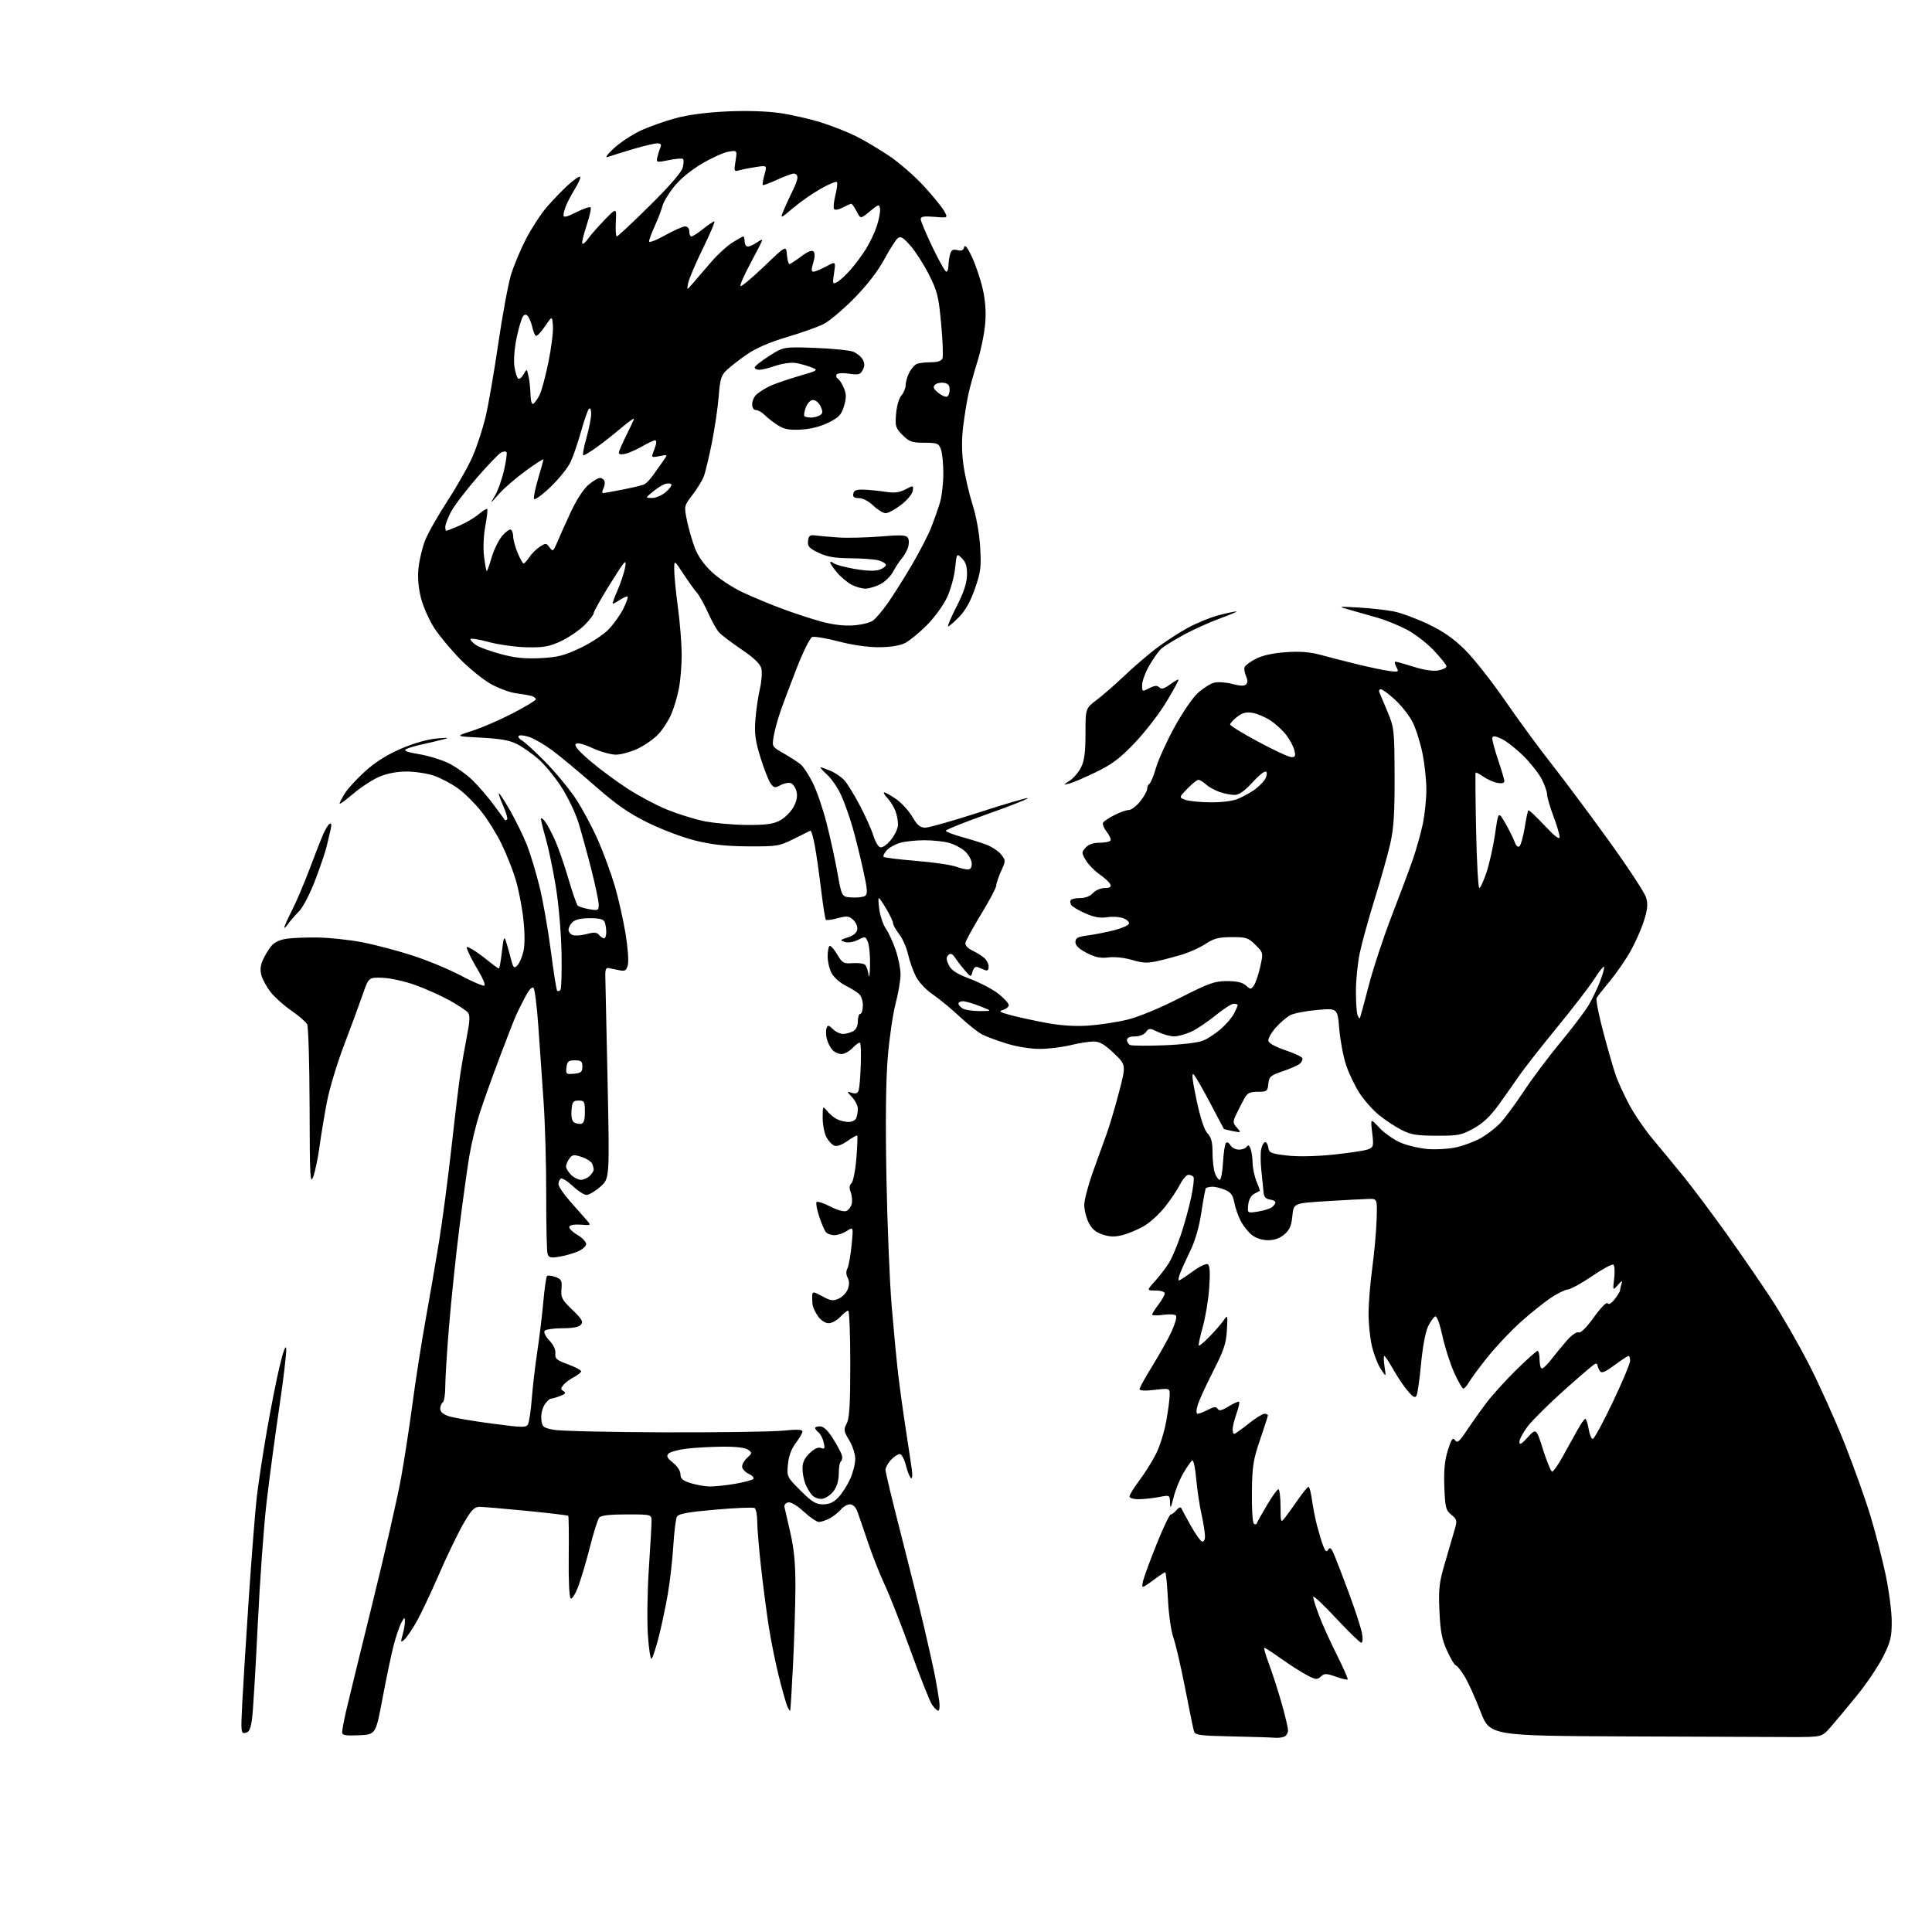 <?xml version="1.0" encoding="UTF-8" standalone="no"?>
<!-- Filename: 53065daef12ec9bad5bae7512d8df96b9df4aa00f1c10dfc4552137825039d8e.svg -->
<!-- Created with https://svgstud.io -->
<svg
  version="1.1"
  xmlns="http://www.w3.org/2000/svg"
  xmlns:xlink="http://www.w3.org/1999/xlink"
  xmlns:svg="http://www.w3.org/2000/svg"
  xmlns:rdf="http://www.w3.org/1999/02/22-rdf-syntax-ns#"
  xmlns:cc="http://creativecommons.org/ns#"
  xmlns:dc="http://purl.org/dc/elements/1.1/"
  viewBox="0 0 768 768"
  width="768"
  height="768"
  role="img"
  aria-labelledby="titleID descID"
>
  <title id="titleID">girl width a dog</title>
  <desc id="descID">AI-generated SVG illustration: girl width a dog, created on https://svgstud.io</desc>

  <rect width="100%" height="100%" fill="white" />


  <path stroke="none" fill="black" fill-rule="evenodd" d="M506.67,690.78C505.48,690.66 497.89,690.42 489.81,690.25C476.92,689.98 475.06,689.74 474.62,688.22C474.34,687.28 472.74,679.48 471.07,670.91C469.39,662.33 467.30,653.33 466.42,650.91C465.53,648.47 464.57,641.70 464.27,635.75C463.96,629.84 463.49,625.00 463.20,625.00C462.92,625.00 461.30,626.04 459.59,627.32C457.89,628.60 455.87,630.01 455.10,630.47C453.99,631.13 453.85,630.72 454.40,628.40C454.78,626.80 457.21,620.22 459.79,613.77C462.38,607.31 464.90,602.03 465.39,602.02C465.88,602.01 466.92,601.21 467.70,600.25C468.49,599.29 469.33,598.95 469.58,599.50C469.82,600.05 471.51,603.17 473.33,606.44C475.15,609.70 477.16,612.55 477.82,612.77C478.52,613.01 479.00,612.14 479.00,610.65C479.00,609.26 478.37,605.28 477.59,601.81C476.81,598.34 475.88,592.01 475.50,587.74C475.13,583.48 474.42,580.24 473.93,580.55C473.43,580.85 471.84,583.12 470.40,585.59C468.95,588.05 467.20,592.42 466.50,595.28C465.45,599.57 465.20,599.95 465.11,597.38C465.00,594.27 465.00,594.27 460.75,595.09C458.41,595.54 454.81,595.93 452.75,595.96C450.55,595.98 449.00,595.52 449.00,594.84C449.00,594.20 450.75,591.37 452.88,588.54C455.02,585.71 458.00,580.97 459.50,578.00C461.01,575.03 462.84,569.20 463.58,565.05C464.32,560.90 464.95,556.22 464.97,554.65C465.00,551.80 465.00,551.80 459.00,552.50C455.14,552.95 453.00,552.83 453.00,552.18C453.00,551.62 455.33,547.41 458.17,542.83C461.01,538.25 464.42,532.14 465.74,529.26C467.05,526.38 467.86,523.58 467.52,523.04C467.17,522.47 465.01,522.31 462.46,522.66C460.01,523.00 458.00,522.96 458.00,522.57C458.00,522.18 459.13,520.39 460.50,518.59C461.88,516.79 463.00,514.79 463.00,514.16C463.00,513.49 461.45,513.00 459.38,513.00C455.77,513.00 455.77,513.00 459.15,509.25C461.01,507.19 463.51,503.93 464.69,502.00C465.88,500.07 468.01,495.05 469.42,490.84C470.83,486.62 472.67,479.95 473.50,476.00C474.33,472.05 474.76,468.41 474.45,467.91C474.14,467.41 473.24,467.00 472.46,467.00C471.68,467.00 470.16,468.72 469.09,470.82C468.02,472.92 465.32,476.95 463.09,479.77C460.86,482.59 457.12,486.01 454.77,487.37C452.42,488.72 448.64,490.33 446.36,490.93C443.23,491.75 441.27,491.71 438.36,490.76C435.57,489.85 434.01,488.53 432.75,486.00C431.79,484.07 431.01,480.93 431.01,479.00C431.01,477.07 432.54,471.23 434.39,466.00C436.25,460.77 438.71,453.97 439.85,450.89C440.99,447.80 443.21,440.33 444.79,434.29C447.66,423.32 447.66,423.32 442.76,418.66C439.01,415.11 437.10,414.00 434.67,414.02C432.93,414.02 428.80,414.68 425.50,415.48C422.20,416.28 416.73,416.94 413.36,416.96C409.84,416.98 404.28,416.10 400.36,414.89C396.58,413.73 392.15,412.10 390.50,411.26C388.85,410.43 384.79,407.22 381.49,404.12C378.18,401.03 373.37,397.06 370.79,395.30C368.11,393.48 365.23,390.41 364.07,388.14C362.96,385.96 361.56,382.01 360.97,379.36C360.37,376.71 358.79,373.10 357.44,371.34C356.10,369.58 355.00,367.62 355.00,366.99C355.00,366.37 353.83,363.86 352.40,361.43C350.98,358.99 349.60,357.00 349.34,357.00C349.09,357.00 349.19,359.14 349.57,361.75C349.96,364.36 351.13,367.72 352.17,369.21C353.22,370.70 354.96,374.49 356.04,377.62C357.12,380.75 357.99,385.16 357.98,387.41C357.97,389.66 357.08,394.88 356.00,399.00C354.92,403.12 353.51,412.80 352.88,420.50C352.13,429.66 351.96,446.07 352.37,468.00C352.71,486.43 353.65,509.38 354.44,519.00C355.24,528.62 356.40,540.77 357.01,546.00C357.62,551.23 358.95,560.90 359.97,567.50C360.99,574.10 362.10,581.45 362.43,583.82C362.78,586.30 362.66,587.91 362.15,587.59C361.65,587.28 360.73,585.00 360.11,582.52C359.48,580.03 358.38,578.00 357.66,578.00C356.94,578.00 355.37,579.04 354.17,580.31C352.98,581.59 352.00,583.39 352.00,584.31C352.00,585.23 354.75,596.68 358.11,609.75C361.47,622.81 365.70,639.80 367.51,647.50C369.31,655.20 371.25,663.98 371.82,667.00C372.38,670.02 373.08,674.19 373.36,676.25C373.64,678.31 373.46,680.00 372.96,680.00C372.46,680.00 371.32,678.90 370.44,677.55C369.56,676.21 365.78,666.65 362.03,656.30C358.28,645.96 353.64,634.12 351.70,630.00C349.77,625.88 346.75,618.23 345.00,613.00C343.24,607.77 341.34,602.26 340.78,600.75C340.16,599.08 339.01,598.00 337.87,598.00C336.83,598.00 335.20,598.94 334.24,600.08C333.28,601.22 331.28,602.80 329.80,603.58C328.31,604.36 326.39,605.00 325.53,605.00C324.66,605.00 321.96,603.16 319.53,600.92C316.85,598.45 314.39,596.99 313.30,597.23C312.31,597.44 311.65,598.27 311.84,599.06C312.03,599.85 313.10,604.55 314.22,609.50C315.70,616.06 316.23,621.89 316.19,631.00C316.16,637.88 315.74,651.60 315.25,661.50C314.76,671.40 314.25,679.73 314.12,680.00C313.98,680.27 313.42,679.38 312.87,678.00C312.32,676.62 310.80,671.23 309.50,666.00C308.20,660.77 306.44,651.99 305.58,646.47C304.73,640.96 303.35,630.38 302.52,622.97C301.70,615.56 301.01,607.39 301.01,604.81C301.00,602.23 300.53,599.83 299.96,599.47C299.39,599.12 292.38,599.41 284.39,600.11C273.18,601.10 269.68,601.75 269.07,602.95C268.63,603.80 267.99,609.04 267.64,614.59C267.30,620.13 266.32,628.68 265.48,633.59C264.64,638.49 263.03,646.10 261.91,650.50C260.79,654.90 259.50,658.88 259.04,659.35C258.58,659.81 257.91,655.54 257.54,649.85C257.17,644.16 257.35,632.30 257.93,623.50C258.52,614.70 258.99,606.26 259.00,604.75C259.00,602.00 259.00,602.00 249.12,602.00C242.41,602.00 238.91,602.40 238.20,603.26C237.63,603.95 235.99,609.14 234.55,614.79C233.12,620.43 231.03,627.52 229.90,630.54C228.77,633.56 227.41,635.75 226.87,635.42C226.30,635.07 225.97,628.33 226.08,618.87C226.18,610.10 226.09,602.76 225.88,602.55C225.67,602.35 218.24,601.47 209.37,600.59C200.50,599.72 192.08,599.00 190.67,599.00C188.54,599.00 187.41,600.17 184.18,605.75C182.03,609.46 177.64,618.58 174.42,626.00C171.21,633.42 167.12,642.02 165.34,645.09C163.55,648.16 161.42,651.24 160.59,651.92C159.28,653.01 159.21,652.75 160.05,649.84C160.57,648.01 160.98,645.61 160.96,644.51C160.92,642.74 160.76,642.80 159.55,645.03C158.79,646.42 157.41,650.47 156.48,654.03C155.56,657.59 153.58,667.02 152.08,675.00C149.37,689.50 149.37,689.50 142.68,689.80C137.31,690.03 136.00,689.80 136.00,688.61C136.00,687.79 136.70,684.06 137.55,680.31C138.41,676.57 143.12,657.30 148.01,637.50C152.91,617.70 158.05,595.20 159.43,587.50C160.81,579.80 162.88,566.30 164.04,557.50C165.20,548.70 167.47,534.17 169.08,525.22C170.70,516.27 173.14,502.09 174.50,493.72C175.86,485.35 178.10,468.38 179.48,456.00C180.85,443.62 182.46,430.35 183.05,426.50C183.64,422.65 184.80,415.99 185.64,411.70C186.80,405.70 186.88,403.56 185.98,402.48C185.34,401.70 182.04,399.53 178.65,397.65C175.27,395.77 169.12,393.02 165.00,391.54C160.88,390.07 155.03,388.78 152.02,388.68C146.53,388.50 146.53,388.50 144.12,395.50C142.79,399.35 139.48,408.34 136.76,415.47C134.03,422.60 130.98,432.73 129.97,437.97C128.96,443.21 127.64,451.20 127.02,455.73C126.41,460.25 125.29,465.65 124.53,467.73C123.29,471.09 123.13,468.06 123.07,440.18C123.03,422.96 122.59,408.10 122.09,407.16C121.58,406.22 118.77,403.79 115.84,401.76C112.90,399.73 109.22,396.45 107.66,394.48C106.11,392.51 104.43,389.51 103.95,387.83C103.34,385.69 103.50,383.82 104.47,381.63C105.24,379.91 106.73,377.43 107.78,376.13C109.06,374.55 111.17,373.55 114.10,373.14C116.52,372.80 122.17,372.60 126.65,372.68C131.13,372.77 138.78,373.59 143.65,374.50C148.52,375.41 157.45,377.74 163.50,379.68C169.55,381.61 178.42,385.27 183.20,387.81C187.99,390.35 192.21,392.12 192.58,391.76C192.94,391.39 191.95,388.93 190.38,386.30C188.80,383.66 186.96,380.26 186.30,378.74C185.13,376.08 185.17,376.02 187.29,377.12C188.51,377.75 191.38,379.78 193.67,381.63C195.96,383.48 198.05,385.00 198.30,385.00C198.56,385.00 199.11,381.96 199.52,378.25C200.12,372.81 200.43,371.98 201.08,374.00C201.53,375.38 202.40,378.47 203.02,380.89C204.03,384.79 204.32,385.11 205.65,383.78C206.48,382.95 207.57,380.41 208.08,378.13C208.67,375.50 208.65,370.71 208.01,365.10C207.46,360.22 206.06,353.14 204.90,349.37C203.74,345.59 201.26,339.34 199.38,335.49C197.51,331.63 193.95,325.89 191.47,322.74C188.99,319.58 184.84,315.43 182.23,313.52C179.63,311.61 175.25,309.29 172.50,308.35C169.75,307.42 164.77,306.67 161.43,306.70C157.49,306.73 153.67,307.50 150.52,308.89C147.86,310.06 143.28,313.08 140.34,315.59C137.40,318.10 135.00,319.84 135.00,319.45C135.00,319.06 135.93,317.23 137.07,315.39C138.20,313.55 141.84,309.60 145.14,306.61C149.21,302.93 153.82,300.02 159.44,297.61C164.52,295.43 170.01,293.86 173.62,293.56C178.43,293.15 178.87,293.23 176.00,293.97C174.07,294.47 170.34,295.35 167.70,295.92C165.06,296.49 162.21,297.35 161.36,297.82C160.30,298.41 161.88,299.02 166.56,299.79C170.26,300.40 175.59,302.04 178.39,303.42C181.20,304.80 185.48,307.86 187.90,310.22C190.32,312.57 194.10,316.98 196.31,320.00C198.51,323.02 200.47,325.69 200.66,325.92C200.85,326.15 201.26,326.07 201.58,325.75C201.90,325.43 201.22,323.03 200.07,320.43C198.92,317.82 198.13,315.54 198.31,315.35C198.50,315.17 200.53,318.29 202.82,322.29C205.11,326.30 208.10,332.44 209.48,335.94C210.85,339.44 213.09,346.85 214.46,352.40C215.84,357.96 217.86,369.43 218.95,377.89C220.05,386.35 221.18,393.52 221.47,393.81C221.76,394.10 222.34,393.99 222.75,393.58C223.16,393.16 223.37,386.45 223.22,378.66C223.05,370.63 222.07,359.26 220.93,352.38C219.83,345.71 218.05,337.16 216.97,333.38C215.88,329.60 215.01,326.05 215.03,325.50C215.05,324.95 215.76,325.40 216.62,326.50C217.48,327.60 219.27,330.93 220.60,333.91C221.94,336.88 224.34,343.80 225.94,349.28C227.54,354.76 229.22,359.59 229.67,360.00C230.13,360.42 232.19,361.06 234.25,361.42C237.74,362.04 238.00,361.92 238.00,359.65C238.00,358.31 236.70,352.10 235.12,345.86C233.53,339.61 231.23,331.22 230.01,327.21C228.78,323.19 225.66,316.68 223.05,312.68C220.45,308.69 216.34,303.72 213.91,301.63C211.48,299.54 207.73,296.91 205.56,295.80C202.64,294.29 198.93,293.63 191.23,293.23C180.84,292.70 180.84,292.70 187.67,290.53C191.43,289.34 198.66,286.21 203.75,283.58C208.84,280.95 213.00,278.42 213.00,277.97C213.00,277.51 212.21,276.92 211.25,276.65C210.29,276.39 207.47,275.89 205.00,275.56C202.52,275.22 198.02,273.55 195.00,271.83C191.97,270.11 186.57,265.73 183.00,262.10C179.43,258.47 174.81,252.95 172.75,249.83C170.69,246.71 168.27,241.32 167.38,237.85C166.31,233.66 165.96,229.61 166.36,225.84C166.69,222.70 167.83,217.84 168.90,215.02C169.97,212.21 174.03,205.02 177.93,199.04C181.83,193.06 186.36,185.00 188.01,181.13C189.66,177.26 191.91,170.36 193.01,165.79C194.11,161.23 196.38,148.15 198.05,136.71C199.72,125.28 202.01,112.91 203.14,109.21C204.27,105.52 206.96,99.09 209.12,94.93C211.28,90.76 214.94,85.14 217.26,82.43C219.59,79.72 223.41,75.75 225.76,73.60C228.11,71.46 230.29,69.95 230.59,70.26C230.90,70.56 230.08,72.54 228.79,74.66C227.49,76.77 225.88,79.76 225.21,81.30C224.55,82.84 224.00,84.73 224.00,85.51C224.00,86.57 225.24,86.29 229.08,84.37C231.87,82.97 234.43,82.09 234.76,82.43C235.10,82.77 234.38,86.02 233.17,89.67C231.95,93.31 231.20,96.53 231.50,96.83C231.80,97.13 232.80,96.28 233.73,94.94C234.65,93.60 237.59,90.25 240.25,87.50C245.10,82.50 245.10,82.50 244.80,88.25C244.63,91.41 244.81,94.00 245.19,94.00C245.57,94.00 251.46,88.49 258.28,81.75C266.15,73.98 270.94,68.45 271.39,66.63C271.78,65.05 271.84,63.51 271.52,63.19C271.21,62.87 268.67,63.08 265.89,63.65C261.03,64.65 260.84,64.61 261.28,62.59C261.54,61.44 262.07,59.71 262.48,58.75C263.04,57.42 262.73,57.00 261.22,57.00C260.12,57.00 255.69,58.06 251.36,59.35C247.04,60.65 242.60,62.03 241.50,62.43C240.37,62.84 241.42,61.37 243.90,59.06C246.33,56.80 251.05,53.65 254.40,52.05C257.76,50.45 264.10,48.18 268.50,47.00C273.65,45.62 280.99,44.65 289.10,44.29C296.88,43.94 304.89,44.19 310.07,44.95C314.68,45.62 322.06,47.31 326.48,48.71C330.89,50.10 337.20,52.59 340.50,54.26C343.80,55.92 349.68,59.43 353.58,62.05C357.47,64.68 363.54,69.96 367.08,73.80C370.61,77.63 374.27,82.09 375.21,83.71C376.91,86.66 376.91,86.66 371.46,86.20C367.28,85.86 366.00,86.07 366.00,87.13C366.00,87.88 368.10,92.89 370.67,98.25C373.24,103.61 375.72,108.00 376.17,108.00C376.63,108.00 377.01,106.99 377.01,105.75C377.02,104.51 377.31,102.45 377.65,101.18C378.14,99.35 378.76,98.97 380.56,99.43C382.22,99.84 382.97,99.52 383.27,98.25C383.56,97.07 384.54,98.28 386.30,102.00C387.74,105.03 389.66,110.65 390.56,114.50C391.70,119.34 392.03,123.70 391.63,128.62C391.31,132.54 389.93,139.29 388.57,143.62C387.21,147.96 385.60,153.75 384.99,156.49C384.38,159.24 383.44,165.00 382.90,169.30C382.24,174.60 382.26,179.61 382.98,184.81C383.57,189.04 385.18,196.10 386.57,200.50C388.11,205.38 389.31,212.01 389.63,217.50C390.10,225.43 389.86,227.38 387.56,233.98C385.81,239.02 383.77,242.68 381.28,245.23C379.25,247.30 377.28,249.00 376.90,249.00C376.53,249.00 378.03,245.44 380.26,241.08C383.11,235.50 384.33,231.83 384.40,228.61C384.47,225.23 383.96,223.52 382.40,221.96C380.30,219.86 380.30,219.86 379.66,225.97C379.31,229.33 377.84,234.58 376.39,237.63C374.95,240.69 371.35,245.61 368.39,248.57C365.43,251.52 361.58,254.68 359.83,255.59C357.79,256.65 354.10,257.25 349.49,257.28C345.06,257.31 338.90,256.43 333.35,254.98C328.42,253.69 323.69,252.91 322.84,253.23C322.00,253.56 319.22,259.15 316.68,265.66C314.14,272.17 311.20,280.00 310.15,283.06C309.10,286.11 307.93,290.46 307.55,292.72C306.86,296.81 306.87,296.84 311.68,299.58C314.33,301.10 317.34,303.05 318.36,303.92C319.38,304.79 321.50,308.03 323.06,311.12C324.62,314.22 327.10,321.42 328.56,327.12C330.02,332.83 331.98,341.77 332.91,347.00C334.61,356.50 334.61,356.50 338.55,356.76C340.72,356.90 343.11,356.62 343.86,356.13C344.99,355.40 344.85,353.57 343.02,345.37C341.82,339.94 339.92,332.37 338.81,328.54C337.70,324.72 335.74,319.20 334.45,316.28C333.16,313.37 330.63,309.63 328.83,307.99C327.03,306.35 325.82,305.00 326.16,305.00C326.49,305.00 328.27,305.64 330.13,306.41C331.98,307.19 334.46,308.88 335.64,310.16C336.81,311.45 339.61,316.00 341.85,320.27C344.10,324.55 346.48,329.88 347.16,332.13C347.83,334.37 349.03,336.46 349.83,336.77C350.71,337.10 352.40,335.98 354.12,333.91C355.67,332.04 356.96,329.29 356.97,327.82C356.99,326.34 356.52,323.86 355.93,322.32C355.35,320.77 353.92,318.49 352.76,317.25C351.60,316.01 351.04,315.00 351.52,315.00C352.00,315.00 354.13,316.21 356.26,317.68C358.39,319.15 361.27,322.30 362.66,324.68C364.63,328.05 365.77,329.00 367.84,329.00C369.29,329.00 378.96,326.25 389.31,322.90C399.66,319.54 408.34,317.01 408.59,317.26C408.85,317.51 401.62,320.37 392.53,323.60C383.44,326.83 376.00,329.80 376.00,330.21C376.00,330.61 378.59,331.66 381.75,332.53C384.91,333.40 389.41,334.79 391.74,335.63C394.07,336.47 396.85,338.27 397.92,339.62C399.83,342.06 399.83,342.15 397.95,346.30C396.90,348.61 396.03,351.19 396.02,352.04C396.01,352.88 393.31,357.99 390.02,363.38C386.74,368.77 383.92,373.91 383.77,374.80C383.61,375.77 384.70,376.99 386.50,377.84C388.15,378.63 390.29,379.95 391.25,380.79C392.21,381.62 393.00,383.19 393.00,384.26C393.00,385.60 392.53,386.02 391.50,385.61C390.68,385.27 389.38,384.75 388.63,384.44C387.78,384.10 387.02,384.76 386.62,386.19C385.97,388.50 385.97,388.50 383.73,385.97C382.51,384.57 380.76,382.32 379.85,380.97C378.59,379.09 377.91,378.77 376.99,379.65C376.07,380.54 376.10,381.43 377.15,383.61C378.18,385.75 380.21,387.06 385.78,389.18C389.79,390.71 394.85,393.39 397.03,395.15C399.22,396.90 401.00,398.88 401.00,399.55C401.00,400.22 399.99,401.07 398.75,401.44C396.87,402.00 397.34,402.34 401.58,403.49C404.37,404.25 410.67,405.63 415.58,406.55C421.56,407.68 427.14,408.06 432.50,407.70C436.90,407.41 443.88,406.36 448.00,405.37C452.52,404.29 460.79,400.88 468.83,396.78C480.58,390.80 482.82,390.00 487.75,390.00C491.66,390.00 493.92,390.52 495.26,391.74C497.06,393.37 497.26,393.37 498.42,391.77C499.11,390.84 500.24,387.53 500.93,384.41C502.20,378.74 502.20,378.74 499.08,375.62C496.24,372.78 495.39,372.50 489.63,372.52C484.53,372.53 482.55,373.03 479.40,375.11C477.26,376.53 473.25,378.39 470.50,379.26C467.75,380.13 463.19,381.35 460.36,381.99C456.15,382.94 454.29,382.87 450.03,381.60C447.01,380.70 443.10,380.28 440.67,380.59C437.52,381.00 435.40,380.56 432.00,378.81C428.94,377.24 427.50,375.86 427.50,374.50C427.50,372.86 428.39,372.38 432.50,371.83C435.25,371.47 439.95,370.54 442.94,369.77C445.93,369.00 448.55,367.85 448.77,367.19C448.99,366.54 447.97,365.56 446.51,365.01C445.06,364.45 442.16,364.27 440.07,364.61C437.33,365.04 434.92,364.61 431.42,363.07C428.75,361.89 426.25,360.40 425.85,359.76C425.46,359.12 425.35,358.24 425.62,357.80C425.90,357.36 427.60,357.00 429.40,357.00C431.42,357.00 433.39,356.23 434.50,355.00C435.50,353.90 437.58,353.00 439.12,353.00C441.14,353.00 441.78,352.60 441.39,351.58C441.10,350.81 439.19,349.02 437.15,347.61C435.12,346.20 432.64,343.66 431.63,341.96C429.89,339.01 429.89,338.78 431.56,336.93C432.70,335.67 434.62,335.00 437.10,335.00C439.18,335.00 441.13,334.60 441.43,334.12C441.73,333.63 441.05,332.06 439.92,330.63C438.79,329.19 438.15,327.56 438.50,327.00C438.85,326.43 440.89,325.08 443.03,323.99C445.17,322.89 447.73,322.00 448.71,322.00C449.69,322.00 451.74,320.45 453.25,318.55C454.76,316.66 456.00,314.43 456.00,313.61C456.00,312.79 456.42,311.86 456.93,311.54C457.45,311.22 458.62,308.38 459.53,305.23C460.44,302.08 463.71,294.85 466.80,289.18C469.91,283.46 474.10,277.33 476.19,275.45C478.26,273.58 481.17,271.74 482.67,271.37C484.16,270.99 487.39,271.23 489.85,271.88C492.87,272.69 494.65,272.75 495.33,272.07C496.02,271.38 496.01,270.31 495.32,268.78C494.76,267.52 494.50,265.93 494.74,265.22C494.99,264.52 497.02,263.01 499.26,261.87C501.90,260.52 506.11,259.60 511.21,259.25C516.75,258.87 520.78,259.18 524.79,260.28C527.93,261.15 534.55,262.84 539.50,264.05C544.45,265.26 550.23,266.47 552.35,266.74C556.01,267.20 556.14,267.13 555.06,265.11C554.44,263.95 554.28,263.01 554.71,263.01C555.15,263.02 558.42,263.95 562.00,265.07C566.08,266.35 569.71,266.89 571.75,266.51C573.54,266.18 575.00,265.45 575.00,264.89C575.00,264.34 572.74,261.49 569.97,258.57C567.21,255.64 562.37,251.91 559.22,250.28C556.08,248.64 551.02,246.57 548.00,245.68C544.98,244.80 540.02,243.38 537.00,242.54C531.50,241.01 531.50,241.01 540.22,241.51C545.01,241.78 551.31,242.50 554.22,243.09C557.12,243.69 563.23,245.96 567.79,248.14C573.71,250.96 577.87,253.87 582.35,258.30C585.80,261.71 592.97,270.80 598.28,278.50C603.59,286.20 612.02,297.68 617.00,304.00C621.97,310.32 632.17,324.00 639.66,334.39C647.15,344.78 653.74,354.81 654.31,356.67C655.13,359.32 654.97,361.29 653.58,365.77C652.61,368.92 650.25,374.32 648.34,377.77C646.44,381.22 642.74,386.62 640.13,389.77C637.52,392.92 635.07,396.02 634.69,396.66C634.31,397.30 635.54,403.60 637.43,410.66C639.32,417.72 641.56,425.44 642.41,427.81C643.26,430.18 645.57,435.20 647.55,438.96C649.52,442.72 653.72,448.88 656.87,452.65C660.02,456.42 665.53,463.10 669.11,467.50C672.69,471.90 680.29,482.02 686.00,490.00C691.70,497.98 699.83,509.78 704.06,516.23C708.29,522.69 715.14,534.61 719.28,542.73C723.42,550.86 729.74,564.92 733.33,574.00C736.92,583.08 741.50,595.90 743.51,602.50C745.51,609.10 748.24,619.67 749.57,626.00C750.90,632.33 751.99,640.70 751.99,644.62C752.00,650.75 751.52,652.68 748.54,658.62C746.63,662.40 741.96,669.33 738.16,674.00C734.35,678.67 729.67,684.30 727.74,686.50C724.23,690.50 724.23,690.50 712.37,690.50C705.84,690.50 676.13,690.39 646.35,690.25C592.21,690.00 592.21,690.00 588.48,680.25C586.43,674.89 583.57,668.59 582.12,666.25C580.68,663.92 579.14,662.00 578.69,662.00C578.25,662.00 576.71,659.43 575.27,656.28C573.16,651.66 572.57,648.60 572.20,640.39C571.80,631.42 572.07,629.12 574.51,620.86C576.02,615.71 577.74,609.84 578.32,607.81C579.28,604.46 579.16,603.95 576.94,602.15C574.74,600.37 574.47,599.30 574.15,591.11C573.90,584.48 574.27,580.55 575.54,576.52C576.95,572.04 577.49,571.28 578.39,572.50C579.31,573.76 580.08,573.13 582.98,568.76C584.90,565.87 588.38,560.96 590.71,557.86C593.04,554.75 598.43,548.79 602.68,544.61C606.94,540.42 610.77,537.00 611.21,537.00C611.64,537.00 612.00,538.58 612.00,540.50C612.00,542.42 612.43,544.00 612.96,544.00C613.48,544.00 615.17,542.36 616.71,540.35C618.24,538.35 620.99,535.00 622.82,532.91C624.72,530.73 626.72,529.34 627.51,529.64C628.38,529.98 630.63,527.75 633.63,523.58C636.37,519.77 638.66,517.45 639.05,518.08C639.47,518.76 640.53,518.14 641.86,516.45C643.04,514.95 644.00,513.38 644.00,512.95C644.00,512.52 644.26,511.34 644.58,510.33C645.05,508.88 644.74,508.98 643.12,510.81C641.08,513.12 641.08,513.12 641.66,508.20C641.98,505.49 641.84,503.02 641.33,502.71C640.83,502.39 637.06,504.43 632.96,507.23C628.86,510.03 624.50,512.44 623.28,512.57C622.06,512.71 618.93,514.25 616.33,516.01C613.74,517.76 608.49,521.96 604.69,525.35C600.88,528.73 595.04,534.88 591.71,539.00C588.38,543.12 584.94,547.73 584.08,549.24C583.21,550.75 582.14,551.99 581.71,551.99C581.27,552.00 579.61,549.09 578.01,545.53C576.42,541.97 574.33,535.44 573.38,531.01C572.39,526.40 571.19,523.09 570.57,523.28C569.98,523.46 568.70,525.21 567.73,527.17C566.66,529.33 565.55,535.19 564.90,542.09C564.32,548.34 563.50,554.07 563.08,554.82C562.51,555.84 561.64,555.36 559.56,552.88C558.03,551.08 555.44,547.21 553.80,544.30C552.15,541.38 550.57,539.00 550.28,539.00C549.98,539.00 550.03,540.91 550.38,543.25C551.03,547.50 551.03,547.50 548.86,544.17C547.67,542.33 546.10,538.28 545.37,535.17C544.63,532.05 544.02,526.25 544.02,522.28C544.01,518.32 544.66,510.22 545.47,504.28C546.27,498.35 547.06,489.68 547.22,485.00C547.50,476.50 547.50,476.50 544.00,476.59C542.08,476.64 534.59,477.04 527.36,477.48C514.23,478.29 514.23,478.29 513.74,483.33C513.37,487.22 512.64,488.92 510.57,490.69C508.78,492.23 506.62,493.00 504.08,493.00C501.73,493.00 499.25,492.20 497.61,490.91C496.14,489.75 494.12,487.17 493.11,485.16C492.10,483.14 490.97,479.86 490.61,477.86C490.09,475.01 489.27,473.94 486.79,472.91C485.05,472.19 482.76,471.67 481.70,471.75C480.64,471.83 479.59,472.08 479.36,472.31C479.13,472.54 478.33,476.81 477.58,481.80C476.71,487.66 475.14,493.11 473.17,497.19C471.49,500.66 469.65,504.74 469.08,506.25C468.51,507.76 468.32,509.00 468.64,509.00C468.97,509.00 471.42,507.39 474.10,505.43C476.80,503.44 479.48,502.18 480.12,502.57C480.93,503.07 481.10,505.88 480.68,511.89C480.36,516.63 479.20,523.64 478.11,527.49C477.03,531.33 476.32,534.65 476.54,534.88C476.77,535.10 478.66,533.53 480.75,531.39C482.84,529.25 485.34,526.38 486.31,525.00C488.04,522.52 488.05,522.55 487.71,528.80C487.42,534.04 486.49,536.81 482.15,545.30C479.28,550.91 476.53,556.96 476.03,558.75C475.47,560.81 475.50,562.00 476.12,562.00C476.66,562.00 478.49,561.28 480.18,560.41C482.58,559.17 483.44,559.09 484.03,560.05C484.61,560.98 485.70,560.73 488.45,559.03C490.46,557.79 492.31,556.98 492.56,557.23C492.82,557.48 492.34,559.61 491.51,561.97C490.68,564.32 490.00,567.09 490.00,568.13C490.00,569.16 490.27,570.00 490.61,570.00C490.94,570.00 493.47,568.20 496.24,566.00C499.00,563.80 501.88,562.00 502.63,562.00C503.38,562.00 504.00,562.28 504.00,562.63C504.00,562.98 502.60,567.33 500.90,572.30C498.18,580.22 497.78,582.78 497.65,593.07C497.57,599.53 497.90,605.19 498.39,605.65C498.87,606.12 499.45,606.03 499.65,605.45C499.86,604.87 501.68,601.61 503.70,598.20C505.72,594.79 507.74,592.00 508.18,592.00C508.63,592.00 509.01,595.04 509.03,598.75C509.07,605.31 509.11,605.44 510.78,603.32C511.73,602.11 514.08,598.86 516.00,596.09C517.92,593.31 519.80,591.03 520.16,591.02C520.52,591.01 521.14,593.36 521.53,596.25C521.93,599.14 522.83,603.75 523.55,606.50C524.27,609.25 525.36,612.83 525.98,614.47C526.87,616.79 527.31,617.12 528.01,615.98C528.70,614.87 529.28,615.42 530.50,618.36C531.38,620.46 534.04,627.43 536.42,633.84C538.79,640.25 541.04,647.19 541.41,649.25C541.81,651.46 541.69,653.00 541.13,653.00C540.60,653.00 536.08,648.62 531.08,643.26C526.09,637.90 522.00,634.07 522.00,634.74C522.00,635.41 523.06,638.78 524.36,642.23C525.66,645.68 528.84,652.71 531.43,657.85C534.01,663.00 535.94,667.39 535.72,667.61C535.49,667.84 533.37,667.34 531.00,666.50C527.17,665.15 526.50,665.15 525.04,666.47C523.57,667.79 522.96,667.73 519.45,665.86C517.28,664.71 512.72,661.80 509.32,659.38C505.92,656.97 502.89,655.00 502.58,655.00C502.27,655.00 503.07,657.81 504.37,661.25C505.66,664.69 507.91,671.63 509.36,676.69C510.81,681.74 512.00,686.76 512.00,687.83C512.00,688.91 511.29,690.06 510.42,690.39C509.55,690.73 507.86,690.90 506.67,690.78zM97.59,688.84C95.77,689.19 95.71,688.64 96.31,676.85C96.65,670.06 97.84,651.00 98.95,634.50C100.07,618.00 101.48,600.23 102.08,595.00C102.69,589.77 104.47,578.08 106.04,569.00C107.61,559.92 109.92,548.23 111.18,543.00C112.59,537.09 113.57,534.47 113.78,536.07C113.95,537.49 112.71,548.06 111.00,559.57C109.30,571.08 107.02,588.15 105.93,597.50C104.85,606.85 103.28,628.67 102.45,646.00C101.61,663.33 100.61,679.97 100.22,682.99C99.66,687.26 99.08,688.55 97.59,688.84zM327.16,598.00C329.64,598.00 331.38,597.22 333.25,595.25C334.70,593.74 336.80,590.48 337.92,588.00C339.04,585.52 339.96,581.92 339.97,580.00C339.98,578.05 338.93,574.75 337.58,572.53C335.39,568.90 335.30,568.31 336.59,565.83C337.67,563.73 338.00,558.21 338.00,542.05C338.00,530.47 337.63,521.00 337.17,521.00C336.72,521.00 335.29,522.12 334.00,523.50C332.71,524.88 330.64,526.00 329.39,526.00C328.07,526.00 326.32,524.86 325.17,523.24C324.09,521.72 323.11,519.59 322.99,518.49C322.87,517.40 322.82,515.75 322.88,514.83C322.99,513.35 323.42,513.40 326.89,515.30C330.19,517.10 331.17,517.24 333.41,516.22C334.86,515.56 336.48,513.86 337.02,512.45C337.67,510.73 337.65,509.22 336.96,507.93C336.31,506.72 336.27,505.35 336.85,504.25C337.36,503.29 338.10,499.15 338.51,495.06C339.24,487.61 339.24,487.61 336.66,489.31C335.23,490.24 332.98,491.00 331.66,491.00C330.33,491.00 328.80,490.44 328.26,489.75C327.72,489.06 326.55,486.31 325.66,483.63C324.77,480.94 324.28,478.36 324.57,477.89C324.86,477.42 327.26,478.16 329.90,479.54C332.61,480.96 335.42,481.77 336.36,481.42C337.27,481.07 338.26,479.80 338.56,478.60C338.86,477.40 338.69,475.31 338.18,473.96C337.52,472.24 337.61,471.15 338.47,470.35C339.15,469.71 340.03,465.28 340.42,460.49C340.80,455.70 340.96,451.62 340.76,451.42C340.56,451.22 338.81,452.19 336.87,453.57C334.69,455.11 332.70,455.82 331.64,455.41C330.70,455.05 329.27,453.48 328.46,451.93C327.66,450.37 327.01,446.94 327.02,444.30C327.04,439.59 327.08,439.54 328.77,441.63C329.72,442.81 331.48,444.27 332.68,444.88C333.89,445.50 335.97,446.00 337.33,446.00C338.68,446.00 340.06,445.29 340.39,444.42C340.73,443.55 341.00,441.89 341.00,440.73C341.00,439.58 339.99,437.53 338.75,436.19C336.50,433.75 336.50,433.75 338.67,434.42C340.26,434.91 340.98,434.60 341.37,433.29C341.66,432.31 342.02,427.81 342.17,423.31C342.32,418.80 342.20,414.86 341.89,414.56C341.59,414.26 340.29,415.13 339.00,416.50C337.71,417.88 335.67,419.00 334.48,419.00C333.29,419.00 331.63,418.21 330.79,417.25C329.95,416.29 328.98,414.30 328.64,412.83C328.29,411.36 328.26,409.48 328.58,408.66C329.07,407.39 329.45,407.45 331.08,409.08C332.13,410.13 333.93,411.00 335.07,411.00C336.20,411.00 338.00,410.53 339.07,409.96C340.31,409.30 341.00,407.87 341.00,405.96C341.00,404.33 341.45,403.00 342.00,403.00C342.55,403.00 343.00,401.49 343.00,399.65C343.00,397.67 342.29,395.73 341.25,394.90C340.29,394.12 337.89,392.67 335.93,391.68C333.97,390.69 331.60,388.60 330.68,387.04C329.76,385.47 329.00,382.35 329.00,380.10C329.00,377.84 329.41,376.00 329.90,376.00C330.40,376.00 331.75,377.61 332.91,379.58C334.84,382.84 335.37,383.13 339.00,382.86C341.19,382.71 343.40,383.01 343.91,383.54C344.43,384.07 345.04,385.85 345.27,387.50C345.51,389.15 345.77,387.49 345.85,383.82C345.93,380.14 345.57,376.00 345.05,374.62C344.12,372.19 343.99,372.16 341.05,373.62C339.24,374.53 337.12,374.86 335.80,374.44C333.77,373.79 333.88,373.64 337.04,372.62C339.30,371.89 340.60,370.79 340.79,369.44C340.96,368.31 340.21,366.60 339.14,365.63C337.47,364.11 336.62,364.02 333.00,365.00C330.69,365.62 328.57,365.90 328.29,365.62C328.01,365.34 327.17,360.03 326.42,353.81C325.68,347.59 324.55,339.67 323.91,336.21C323.28,332.75 322.47,330.05 322.12,330.21C321.76,330.37 318.78,331.85 315.49,333.50C309.80,336.35 308.90,336.50 297.50,336.44C288.68,336.39 283.11,335.79 276.50,334.17C271.46,332.93 263.10,329.78 257.50,327.01C249.81,323.20 244.96,319.82 236.50,312.39C230.45,307.08 222.91,300.80 219.74,298.44C216.57,296.08 212.38,293.62 210.42,292.98C208.47,292.33 206.56,292.12 206.18,292.52C205.81,292.91 206.40,293.74 207.50,294.36C208.60,294.97 212.76,298.79 216.74,302.83C220.72,306.88 226.14,313.42 228.78,317.37C231.42,321.31 235.45,328.81 237.73,334.02C240.01,339.23 243.04,347.53 244.47,352.45C245.89,357.37 247.78,365.76 248.66,371.09C249.55,376.42 249.96,382.01 249.59,383.51C249.00,385.85 248.52,386.15 246.14,385.68C244.62,385.37 242.73,384.98 241.94,384.81C240.86,384.58 240.53,385.50 240.63,388.50C240.70,390.70 241.11,409.60 241.54,430.51C242.32,468.51 242.32,468.51 238.62,471.76C236.59,473.54 234.14,475.00 233.17,475.00C232.21,475.00 229.73,473.41 227.67,471.47C225.61,469.52 223.49,468.20 222.96,468.52C222.43,468.85 222.00,469.83 222.00,470.71C222.00,471.58 224.02,474.59 226.49,477.40C228.96,480.20 231.90,483.54 233.03,484.82C235.07,487.14 235.07,487.14 230.89,486.82C228.41,486.63 226.54,486.96 226.31,487.63C226.09,488.25 227.51,489.69 229.46,490.84C231.41,491.99 233.00,493.65 233.00,494.52C233.00,495.39 231.47,496.74 229.60,497.52C227.73,498.31 224.40,499.23 222.20,499.58C218.85,500.12 218.12,499.92 217.65,498.36C217.34,497.34 217.11,486.82 217.13,475.00C217.15,463.18 216.68,446.52 216.09,438.00C215.49,429.48 214.56,416.00 214.00,408.05C213.45,400.10 212.58,393.18 212.08,392.68C211.52,392.12 210.26,393.48 208.86,396.13C207.59,398.53 205.93,401.85 205.18,403.50C204.43,405.15 201.44,412.80 198.55,420.50C195.65,428.20 192.11,438.10 190.68,442.50C189.25,446.90 187.40,454.55 186.57,459.50C185.74,464.45 183.94,477.50 182.55,488.50C181.17,499.50 179.36,516.82 178.52,526.98C177.68,537.15 177.00,548.03 177.00,551.17C177.00,554.31 176.55,557.16 176.00,557.50C175.45,557.84 175.00,558.96 175.00,559.98C175.00,561.21 176.15,562.22 178.38,562.96C180.24,563.57 187.91,564.89 195.43,565.88C207.90,567.53 209.17,567.55 209.92,566.10C210.37,565.22 211.05,560.54 211.42,555.71C211.80,550.88 212.78,542.55 213.59,537.21C214.41,531.87 215.47,523.07 215.96,517.67C216.44,512.26 217.11,507.56 217.44,507.23C217.77,506.90 219.27,507.07 220.77,507.61C223.18,508.48 223.46,509.04 223.19,512.41C222.92,515.82 223.38,516.71 227.52,520.67C231.30,524.30 231.93,525.38 230.95,526.56C230.14,527.54 227.72,528.00 223.44,528.00C219.96,528.00 216.82,528.49 216.45,529.08C216.08,529.68 216.96,531.40 218.41,532.91C220.04,534.61 220.94,536.55 220.77,538.03C220.54,540.08 221.24,540.69 225.75,542.33C228.64,543.39 231.00,544.63 231.00,545.10C231.00,545.57 229.73,546.61 228.18,547.41C226.62,548.21 224.74,549.61 223.99,550.51C222.84,551.90 222.84,552.29 224.03,553.02C225.11,553.68 224.79,554.13 222.65,554.94C221.12,555.52 219.46,556.00 218.96,556.00C218.46,556.00 217.33,557.09 216.45,558.43C215.57,559.79 215.00,562.31 215.18,564.16C215.47,567.19 215.86,567.53 220.00,568.35C222.47,568.85 242.28,569.31 264.00,569.38C285.73,569.44 306.99,569.14 311.25,568.71C316.73,568.15 319.00,568.24 319.00,569.03C319.00,569.63 317.81,571.70 316.35,573.61C314.59,575.92 313.54,578.76 313.22,582.06C312.75,586.99 312.80,587.11 318.22,592.52C322.75,597.05 324.30,598.00 327.16,598.00zM326.85,595.80C325.44,595.97 323.70,595.33 322.77,594.30C321.87,593.31 320.66,591.23 320.07,589.68C319.48,588.14 319.00,585.41 319.00,583.62C319.00,581.36 319.86,579.55 321.84,577.66C323.70,575.87 325.26,575.16 326.39,575.60C327.84,576.15 328.00,575.82 327.43,573.38C327.06,571.79 326.14,570.00 325.38,569.39C324.62,568.78 324.00,567.99 324.00,567.64C324.00,567.29 324.91,567.00 326.02,567.00C327.34,567.00 329.08,568.63 331.01,571.68C332.64,574.25 334.26,577.23 334.60,578.30C334.94,579.37 334.81,580.53 334.31,580.87C333.81,581.22 333.41,583.39 333.43,585.71C333.44,588.44 332.73,590.89 331.38,592.71C330.24,594.24 328.20,595.63 326.85,595.80zM281.92,590.90C283.80,590.95 288.30,590.50 291.92,589.89C295.54,589.27 298.91,588.40 299.40,587.93C299.92,587.46 299.16,586.58 297.65,585.89C296.19,585.22 295.00,583.92 295.00,582.99C295.00,582.07 295.93,580.47 297.07,579.44C299.02,577.67 299.04,577.50 297.38,576.29C296.24,575.46 292.58,575.03 287.06,575.08C282.35,575.13 275.91,575.49 272.75,575.89C269.58,576.28 266.44,577.16 265.77,577.83C264.80,578.80 265.17,579.56 267.52,581.44C269.23,582.81 270.50,584.78 270.50,586.07C270.50,587.81 271.39,588.59 274.50,589.55C276.70,590.23 280.04,590.84 281.92,590.90zM617.01,585.00C617.47,585.00 619.30,582.41 621.07,579.25C622.83,576.09 625.46,571.37 626.89,568.76C628.33,566.15 629.80,564.01 630.16,564.01C630.53,564.00 631.13,565.80 631.50,568.00C631.87,570.20 632.62,572.00 633.15,572.00C633.69,572.00 637.25,565.44 641.07,557.43C644.88,549.42 648.00,542.00 648.00,540.93C648.00,539.87 647.72,539.00 647.38,539.00C647.05,539.00 644.53,540.64 641.79,542.66C637.78,545.60 636.64,546.04 635.92,544.91C635.43,544.13 635.02,543.12 635.02,542.67C635.01,542.21 634.57,541.98 634.05,542.17C633.53,542.35 628.07,547.00 621.92,552.50C615.77,558.00 609.22,564.48 607.37,566.89C605.52,569.31 604.00,572.12 604.00,573.13C604.00,574.56 604.75,574.16 607.33,571.33C610.67,567.69 610.67,567.69 613.42,576.35C614.94,581.11 616.55,585.00 617.01,585.00zM500.13,481.60C502.48,481.22 504.99,480.43 505.70,479.83C506.42,479.24 507.00,478.39 507.00,477.95C507.00,477.50 505.99,477.00 504.75,476.82C503.17,476.60 502.44,475.75 502.29,474.00C502.18,472.62 501.78,468.73 501.41,465.34C501.04,461.95 501.03,458.01 501.39,456.59C501.75,455.17 502.45,454.00 502.95,454.00C503.45,454.00 504.00,455.01 504.18,456.25C504.46,458.24 505.30,458.59 511.50,459.33C515.86,459.84 522.81,459.71 529.92,458.99C536.20,458.34 542.42,457.41 543.74,456.91C546.01,456.04 546.11,455.68 545.46,450.25C544.78,444.50 544.78,444.50 548.28,448.26C550.21,450.33 553.94,452.97 556.58,454.14C559.22,455.31 564.17,456.48 567.57,456.76C570.98,457.03 576.18,456.70 579.13,456.02C582.09,455.33 586.37,453.70 588.67,452.40C590.96,451.09 594.27,448.58 596.03,446.82C597.79,445.06 602.07,439.32 605.55,434.06C609.03,428.80 615.73,419.87 620.43,414.20C625.13,408.54 630.15,401.90 631.58,399.45C633.02,396.99 635.07,392.69 636.14,389.87C637.21,387.06 637.88,384.55 637.63,384.29C637.37,384.04 635.63,386.24 633.75,389.18C631.87,392.12 625.18,400.81 618.87,408.51C612.57,416.20 605.87,424.75 603.98,427.50C602.10,430.25 598.42,435.46 595.82,439.07C592.46,443.73 589.54,446.49 585.79,448.57C580.96,451.24 579.67,451.50 571.00,451.47C563.04,451.44 560.77,451.05 557.00,449.09C554.52,447.81 550.55,445.18 548.17,443.25C545.80,441.32 542.34,437.44 540.49,434.62C538.64,431.80 536.21,426.75 535.10,423.38C533.98,420.02 532.76,413.56 532.38,409.02C531.69,400.77 531.69,400.77 523.63,401.47C519.19,401.86 514.38,402.79 512.93,403.54C511.48,404.29 508.86,406.54 507.09,408.55C505.33,410.55 504.03,412.90 504.20,413.76C504.38,414.70 507.11,416.20 510.94,417.48C514.48,418.66 517.53,420.09 517.72,420.66C517.91,421.23 517.43,422.23 516.66,422.87C515.88,423.51 512.83,424.86 509.88,425.86C505.04,427.50 504.47,427.99 504.19,430.84C503.89,433.79 503.62,434.00 499.99,434.00C496.79,434.00 495.84,434.48 494.59,436.75C493.76,438.26 492.35,441.01 491.48,442.86C489.99,445.99 490.01,446.35 491.69,448.26C493.48,450.28 493.46,450.30 490.07,449.64C488.19,449.28 486.58,448.87 486.49,448.74C486.41,448.61 483.97,444.00 481.08,438.50C478.19,433.00 475.24,427.89 474.52,427.14C473.62,426.20 473.95,429.24 475.60,437.07C477.17,444.48 478.68,449.09 479.99,450.49C481.51,452.11 482.00,454.00 482.00,458.25C482.00,461.34 482.44,465.02 482.98,466.43C483.51,467.85 484.36,469.00 484.86,469.00C485.36,469.00 485.95,465.87 486.17,462.05C486.38,458.23 486.92,454.75 487.35,454.31C487.79,453.87 488.59,454.30 489.12,455.26C489.66,456.22 491.18,457.00 492.49,457.00C493.81,457.00 495.21,456.47 495.61,455.82C496.12,455.00 496.58,455.24 497.10,456.57C497.52,457.63 497.89,460.20 497.93,462.28C497.97,464.36 498.68,467.69 499.51,469.69C500.35,471.68 500.91,473.35 500.76,473.40C500.62,473.46 499.60,474.00 498.50,474.60C497.27,475.28 496.37,476.97 496.18,478.99C495.85,482.28 495.85,482.28 500.13,481.60zM230.93,469.00C231.99,469.00 233.56,468.29 234.43,467.43C235.29,466.56 236.00,465.48 236.00,465.01C236.00,464.54 235.74,463.47 235.41,462.63C235.09,461.79 233.21,460.57 231.25,459.92C228.11,458.88 227.50,458.96 226.33,460.56C225.60,461.56 225.00,462.97 225.00,463.69C225.00,464.41 225.90,465.90 227.00,467.00C228.10,468.10 229.87,469.00 230.93,469.00zM231.00,446.74C232.07,446.55 232.50,445.19 232.50,441.99C232.50,437.87 232.30,437.50 230.00,437.50C227.82,437.50 227.46,437.99 227.18,441.40C226.98,443.84 227.36,445.61 228.18,446.15C228.91,446.61 230.18,446.88 231.00,446.74zM228.18,426.82C230.97,426.55 231.50,426.10 231.50,424.00C231.50,421.89 231.03,421.50 228.50,421.50C225.95,421.50 225.45,421.93 225.18,424.32C224.87,426.96 225.06,427.12 228.18,426.82zM462.73,415.52C469.86,415.24 476.35,414.46 478.30,413.65C480.14,412.88 483.32,410.78 485.37,408.98C487.42,407.18 489.75,404.44 490.55,402.90C491.35,401.36 492.00,399.85 492.00,399.55C492.00,399.25 491.29,399.00 490.43,399.00C489.57,399.00 486.31,401.09 483.18,403.65C480.06,406.20 475.70,409.12 473.50,410.13C471.30,411.13 468.28,411.97 466.78,411.98C465.29,411.99 462.43,411.22 460.44,410.27C457.00,408.63 456.74,408.63 455.54,410.27C454.81,411.27 452.96,412.00 451.14,412.00C449.10,412.00 448.00,412.50 448.00,413.42C448.00,414.20 448.56,415.09 449.25,415.41C449.94,415.73 456.00,415.78 462.73,415.52zM540.53,404.79C540.68,404.63 542.26,398.88 544.03,392.00C545.81,385.12 549.96,372.52 553.26,364.00C556.56,355.48 560.34,345.35 561.67,341.50C563.00,337.65 564.75,331.43 565.55,327.68C566.35,323.94 567.00,317.73 567.00,313.89C567.00,310.06 566.29,303.47 565.42,299.27C564.55,295.06 562.79,289.55 561.51,287.02C560.23,284.49 557.12,280.53 554.61,278.21C552.10,275.89 549.54,274.00 548.92,274.00C548.29,274.00 548.03,274.56 548.34,275.25C548.64,275.94 550.10,279.43 551.59,283.00C554.20,289.26 554.30,290.20 554.37,308.50C554.42,323.29 554.04,329.24 552.66,335.34C551.68,339.65 548.90,349.55 546.47,357.34C544.05,365.13 541.37,374.79 540.53,378.82C539.69,382.84 539.00,389.66 539.00,393.98C539.00,398.30 539.28,402.57 539.62,403.46C539.97,404.36 540.37,404.95 540.53,404.79zM389.50,401.92C394.50,401.91 394.50,401.91 389.50,399.95C386.75,398.88 383.71,398.00 382.75,398.00C381.79,398.00 381.00,398.43 381.00,398.95C381.00,399.47 381.79,400.36 382.75,400.92C383.71,401.48 386.75,401.93 389.50,401.92zM240.12,373.00C240.61,373.00 241.00,371.91 241.00,370.58C241.00,369.25 240.73,367.45 240.39,366.58C239.94,365.41 238.39,365.00 234.46,365.00C230.96,365.00 228.61,365.54 227.57,366.57C226.71,367.44 226.00,368.80 226.00,369.60C226.00,370.41 226.74,371.35 227.65,371.70C228.56,372.05 231.03,371.87 233.15,371.31C236.14,370.51 237.24,370.58 238.12,371.64C238.74,372.39 239.64,373.00 240.12,373.00zM114.51,367.29C113.68,368.48 113.00,369.11 113.00,368.69C113.00,368.28 114.41,365.14 116.14,361.72C117.87,358.30 120.98,351.00 123.04,345.50C125.11,340.00 127.51,333.84 128.38,331.82C129.26,329.79 130.44,327.84 131.02,327.48C131.72,327.05 131.86,327.79 131.44,329.67C131.09,331.22 130.37,334.30 129.84,336.50C129.31,338.70 127.24,344.77 125.25,350.00C123.18,355.42 120.42,360.71 118.82,362.32C117.28,363.87 115.34,366.10 114.51,367.29zM588.05,353.00C588.48,353.00 589.78,350.17 590.93,346.71C592.08,343.26 593.60,336.40 594.32,331.46C595.61,322.50 595.61,322.50 598.25,327.00C599.69,329.48 601.37,332.81 601.98,334.41C602.70,336.34 603.41,336.99 604.07,336.33C604.61,335.79 605.52,332.47 606.09,328.95C606.65,325.43 607.31,322.36 607.54,322.12C607.78,321.89 610.66,324.58 613.94,328.10C617.89,332.33 619.93,333.91 619.96,332.77C619.98,331.82 618.88,328.06 617.50,324.40C616.12,320.75 615.00,316.90 615.00,315.84C615.00,314.78 614.05,312.06 612.89,309.79C611.73,307.51 608.47,303.35 605.64,300.55C602.81,297.74 598.92,294.69 597.00,293.76C594.44,292.54 593.43,292.41 593.22,293.29C593.07,293.96 594.09,297.84 595.47,301.93C596.86,306.01 598.00,309.88 598.00,310.54C598.00,311.29 596.99,311.54 595.25,311.22C593.74,310.94 591.24,309.83 589.69,308.75C588.15,307.67 586.75,306.94 586.59,307.14C586.43,307.34 586.51,317.74 586.78,330.25C587.04,342.76 587.61,353.00 588.05,353.00zM385.00,345.60C385.96,345.48 386.41,344.53 386.25,342.96C386.11,341.61 384.87,339.51 383.49,338.30C382.12,337.08 379.31,335.62 377.25,335.05C375.19,334.48 370.80,334.01 367.50,334.01C364.20,334.01 359.88,334.46 357.90,335.01C355.92,335.56 353.49,336.91 352.49,338.01C351.49,339.11 350.95,340.28 351.27,340.61C351.60,340.93 357.41,341.66 364.18,342.21C370.96,342.77 378.07,343.80 380.00,344.51C381.93,345.21 384.18,345.71 385.00,345.60zM296.52,327.92C304.43,327.98 307.26,327.61 310.02,326.16C311.93,325.14 314.36,322.75 315.41,320.85C316.70,318.48 317.09,316.51 316.63,314.65C316.25,313.14 315.25,311.65 314.40,311.32C313.56,311.00 311.73,311.34 310.33,312.09C308.07,313.30 307.64,313.23 306.35,311.47C305.56,310.39 303.75,305.79 302.34,301.26C300.28,294.65 299.87,291.69 300.27,286.26C300.54,282.54 301.34,277.01 302.04,273.96C302.75,270.92 303.02,267.21 302.65,265.73C302.18,263.87 299.76,261.55 294.74,258.15C290.76,255.45 286.73,252.39 285.80,251.35C284.86,250.30 282.89,246.76 281.41,243.47C279.93,240.19 277.93,236.60 276.95,235.50C275.97,234.40 273.56,231.04 271.59,228.02C268.00,222.55 268.00,222.55 268.01,226.52C268.01,228.71 268.68,235.45 269.49,241.50C270.30,247.55 270.97,255.90 270.98,260.07C270.99,264.23 270.52,270.22 269.94,273.38C269.35,276.54 267.98,281.23 266.88,283.81C265.78,286.39 263.44,290.02 261.69,291.87C259.93,293.73 256.25,296.31 253.50,297.61C250.75,298.91 246.87,299.98 244.87,299.99C242.87,300.00 238.67,298.82 235.53,297.39C231.78,295.67 229.49,295.11 228.84,295.76C228.19,296.41 230.18,298.73 234.68,302.55C238.43,305.74 245.10,310.68 249.50,313.52C253.90,316.37 260.88,320.08 265.00,321.77C269.12,323.46 275.65,325.52 279.50,326.34C283.35,327.16 291.01,327.87 296.52,327.92zM481.13,318.94C485.74,318.97 490.09,318.42 492.13,317.54C493.98,316.74 496.76,315.23 498.31,314.19C499.85,313.14 501.79,311.32 502.61,310.14C503.44,308.96 503.80,307.49 503.42,306.88C502.99,306.18 500.96,307.69 498.02,310.88C494.76,314.43 492.54,316.00 490.81,316.00C489.43,316.00 486.77,315.49 484.90,314.86C483.03,314.24 480.57,312.89 479.44,311.86C478.30,310.84 476.93,310.00 476.38,310.00C475.84,310.00 473.88,311.56 472.03,313.47C468.67,316.94 468.67,316.94 471.08,317.91C472.41,318.44 476.93,318.90 481.13,318.94zM425.00,311.49C422.52,312.10 422.52,312.09 425.24,310.33C426.75,309.35 428.78,306.96 429.74,305.02C431.06,302.37 431.50,299.03 431.50,291.55C431.50,281.60 431.50,281.60 436.00,278.19C438.48,276.32 443.43,272.00 447.00,268.60C450.57,265.19 456.23,260.33 459.57,257.78C462.91,255.24 468.53,251.57 472.07,249.63C475.61,247.69 481.18,245.40 484.46,244.55C487.74,243.70 490.89,243.03 491.46,243.06C492.03,243.09 489.12,244.33 485.00,245.82C480.88,247.32 474.35,250.26 470.50,252.37C466.65,254.47 462.66,256.94 461.63,257.85C460.61,258.76 458.47,261.75 456.89,264.50C455.31,267.25 454.01,270.75 454.01,272.28C454.00,275.01 454.05,275.03 456.85,273.58C458.99,272.47 459.99,272.39 460.84,273.24C461.70,274.10 462.76,273.81 465.07,272.11C466.77,270.85 468.30,269.98 468.48,270.16C468.65,270.35 466.48,274.32 463.66,279.00C460.84,283.68 455.19,291.00 451.10,295.28C445.17,301.50 442.04,303.85 435.59,306.97C431.14,309.12 426.38,311.16 425.00,311.49zM513.36,300.97C514.89,301.00 515.10,300.51 514.53,298.25C514.15,296.74 512.72,294.02 511.34,292.21C509.96,290.40 507.14,287.80 505.06,286.42C502.98,285.05 499.75,283.67 497.89,283.37C495.35,282.96 493.81,283.36 491.75,284.98C490.24,286.17 489.00,287.53 489.00,288.00C489.00,288.47 494.06,291.58 500.25,294.90C506.44,298.23 512.34,300.96 513.36,300.97zM214.75,261.62C221.69,261.28 224.22,260.64 230.70,257.57C234.97,255.54 240.01,252.21 242.02,250.10C244.02,248.00 246.62,244.33 247.80,241.95C248.98,239.56 249.74,237.41 249.50,237.17C249.26,236.93 247.94,237.47 246.57,238.36C245.19,239.26 243.85,240.00 243.59,240.00C243.33,240.00 244.18,237.58 245.49,234.63C246.79,231.67 248.16,227.51 248.52,225.38C249.10,221.95 248.41,222.72 242.61,232.00C239.00,237.78 236.04,243.04 236.02,243.70C236.01,244.36 234.31,246.56 232.25,248.59C230.19,250.62 226.03,253.44 223.00,254.87C218.39,257.03 216.21,257.43 209.50,257.31C205.10,257.23 198.24,256.28 194.25,255.20C190.26,254.11 187.00,253.62 187.00,254.09C187.00,254.57 188.05,255.64 189.33,256.48C190.61,257.32 194.99,258.91 199.08,260.01C204.59,261.50 208.62,261.92 214.75,261.62zM339.19,248.60C342.32,248.38 345.81,247.55 346.95,246.75C348.09,245.95 350.80,242.76 352.97,239.66C355.14,236.56 359.38,229.85 362.38,224.74C365.39,219.63 368.83,212.99 370.03,209.98C371.23,206.96 372.83,202.47 373.59,200.00C374.36,197.53 374.98,192.27 374.99,188.32C375.00,184.36 374.56,179.98 374.02,178.57C373.14,176.23 372.54,176.00 367.45,176.00C362.54,176.00 361.47,175.62 358.80,172.96C356.00,170.15 355.79,169.49 356.21,164.47C356.47,161.35 357.37,158.24 358.33,157.19C359.25,156.17 360.00,154.34 360.00,153.12C360.00,151.90 360.66,149.63 361.46,148.07C362.27,146.52 363.65,144.96 364.54,144.62C365.44,144.28 367.94,144.00 370.11,144.00C372.76,144.00 374.26,143.49 374.66,142.45C374.98,141.60 374.74,135.41 374.12,128.70C373.11,117.76 372.61,115.74 369.25,109.11C367.19,105.05 363.87,99.88 361.88,97.63C358.93,94.29 358.00,93.76 356.82,94.74C356.02,95.40 353.60,99.21 351.44,103.22C348.92,107.87 344.62,113.43 339.50,118.62C335.10,123.09 329.65,127.68 327.39,128.82C325.13,129.96 318.60,132.28 312.89,133.97C306.23,135.94 300.58,138.36 297.16,140.71C294.22,142.72 290.58,145.53 289.07,146.94C286.67,149.18 286.25,150.49 285.70,157.50C285.36,161.90 284.13,170.22 282.98,176.00C281.83,181.78 280.38,187.82 279.75,189.43C279.12,191.04 277.10,194.34 275.25,196.76C271.91,201.14 271.90,201.19 273.06,206.83C273.70,209.95 275.09,214.81 276.15,217.64C277.43,221.08 279.73,224.34 283.08,227.48C285.87,230.09 291.40,233.70 295.50,235.59C299.56,237.47 306.63,240.40 311.20,242.09C315.76,243.79 322.65,246.04 326.50,247.09C331.00,248.33 335.53,248.86 339.19,248.60zM344.00,233.99C342.62,233.99 340.16,233.29 338.52,232.44C336.89,231.58 334.32,229.45 332.82,227.69C331.31,225.94 330.06,224.11 330.04,223.63C330.02,223.15 330.59,223.25 331.32,223.85C332.04,224.45 335.86,225.50 339.80,226.17C344.56,226.99 347.86,227.08 349.66,226.45C351.15,225.93 352.27,225.05 352.16,224.50C352.05,223.95 350.73,223.16 349.23,222.75C347.73,222.34 342.72,221.96 338.11,221.92C331.69,221.86 328.68,221.33 325.31,219.70C321.63,217.91 320.96,217.14 321.20,215.03C321.45,212.97 321.96,212.56 324.00,212.84C325.38,213.02 329.43,213.39 333.00,213.64C336.57,213.90 344.14,213.73 349.82,213.27C358.52,212.56 360.27,212.66 360.97,213.91C361.43,214.73 361.37,216.54 360.83,217.95C360.30,219.35 359.18,221.25 358.35,222.17C357.51,223.09 356.05,225.34 355.08,227.17C354.12,229.00 351.79,231.29 349.92,232.25C348.04,233.21 345.38,233.99 344.00,233.99zM193.50,227.00C193.70,227.00 194.57,224.55 195.44,221.57C196.31,218.58 198.18,214.75 199.60,213.06C201.02,211.38 202.59,210.25 203.09,210.56C203.59,210.87 204.00,212.10 204.00,213.30C204.00,214.50 204.79,217.39 205.75,219.74C206.71,222.08 207.79,223.99 208.13,224.00C208.48,224.00 209.50,222.88 210.40,221.51C211.29,220.15 213.16,218.28 214.55,217.37C216.93,215.82 217.16,215.83 218.47,217.61C219.78,219.38 219.97,219.25 221.53,215.50C222.44,213.30 224.87,207.89 226.92,203.49C229.11,198.78 231.99,194.35 233.90,192.74C235.69,191.23 237.76,190.00 238.49,190.00C239.23,190.00 240.04,190.56 240.28,191.25C240.53,191.94 240.32,193.29 239.83,194.25C239.33,195.21 239.28,196.00 239.71,196.00C240.15,196.00 243.65,195.38 247.50,194.62C251.35,193.86 255.18,192.95 256.00,192.59C256.82,192.24 258.51,190.50 259.74,188.73C260.97,186.95 262.76,184.41 263.72,183.08C265.47,180.66 265.47,180.66 262.13,181.32C259.21,181.91 258.88,181.77 259.51,180.25C259.90,179.29 260.45,177.71 260.73,176.75C261.01,175.79 260.84,175.01 260.37,175.01C259.89,175.02 257.66,176.08 255.41,177.36C253.16,178.65 250.12,180.00 248.66,180.37C247.05,180.78 246.00,180.63 246.00,179.99C246.00,179.41 247.35,176.27 249.00,173.00C250.65,169.73 252.00,166.78 252.00,166.45C252.00,166.12 249.64,167.84 246.75,170.28C243.86,172.72 239.52,176.13 237.10,177.86C234.68,179.59 232.35,181.00 231.92,181.00C231.49,181.00 232.01,177.96 233.07,174.25C234.13,170.54 235.00,166.18 235.00,164.55C235.00,162.76 234.64,161.97 234.10,162.55C233.60,163.07 232.20,167.10 230.98,171.50C229.76,175.90 227.89,181.37 226.81,183.66C225.74,185.95 222.11,190.45 218.76,193.65C215.40,196.85 212.48,198.94 212.27,198.30C212.05,197.66 212.80,194.01 213.94,190.21C215.07,186.40 216.00,183.00 216.00,182.66C216.00,182.31 212.82,184.35 208.93,187.19C205.04,190.03 200.24,194.19 198.27,196.43C194.71,200.47 194.70,200.47 196.77,197.00C197.91,195.07 199.52,190.59 200.34,187.02C201.16,183.46 201.62,180.20 201.36,179.77C201.09,179.34 200.10,179.41 199.15,179.92C198.20,180.43 193.79,185.04 189.35,190.17C184.91,195.30 180.31,201.39 179.14,203.71C177.96,206.03 177.00,208.61 177.00,209.46C177.00,210.31 177.19,211.00 177.42,211.00C177.65,211.00 179.95,210.09 182.55,208.98C185.14,207.87 188.61,205.83 190.25,204.44C191.90,203.05 193.44,202.11 193.67,202.34C193.90,202.57 193.56,205.66 192.91,209.19C192.21,213.00 192.01,217.95 192.43,221.31C192.82,224.44 193.30,227.00 193.50,227.00zM352.07,204.00C351.09,204.00 348.88,202.65 347.16,201.00C345.33,199.25 342.94,198.00 341.44,198.00C339.51,198.00 338.94,197.55 339.20,196.25C339.46,194.90 340.46,194.53 343.52,194.65C345.71,194.73 349.56,195.12 352.08,195.51C355.51,196.04 357.49,195.80 359.91,194.55C363.12,192.88 363.15,192.89 362.83,195.14C362.65,196.40 360.57,198.88 358.17,200.71C355.79,202.52 353.05,204.00 352.07,204.00zM259.19,197.96C260.68,197.98 263.15,196.91 264.69,195.59C266.24,194.26 267.20,192.87 266.83,192.49C266.45,192.12 265.33,192.08 264.33,192.41C263.32,192.73 261.15,194.11 259.50,195.46C256.50,197.93 256.50,197.93 259.19,197.96zM318.50,170.76C313.80,171.03 311.81,170.67 309.29,169.09C307.52,167.98 305.16,166.16 304.04,165.04C302.92,163.92 301.32,163.00 300.50,163.00C299.59,163.00 299.00,162.07 299.00,160.65C299.00,159.37 299.79,157.62 300.75,156.78C301.71,155.93 303.93,154.52 305.67,153.64C307.41,152.75 312.59,150.94 317.17,149.61C325.37,147.22 325.45,147.16 322.50,146.00C320.85,145.35 318.07,144.59 316.32,144.29C314.58,144.00 311.01,144.49 308.40,145.38C305.78,146.27 302.82,147.00 301.82,147.00C300.82,147.00 300.00,146.58 300.00,146.08C300.00,145.57 302.59,143.51 305.75,141.50C311.50,137.84 311.50,137.84 324.00,138.30C330.88,138.55 337.71,139.24 339.19,139.83C340.67,140.42 342.37,141.83 342.97,142.95C343.77,144.44 343.77,145.57 342.95,147.10C341.97,148.92 341.24,149.11 337.50,148.55C335.01,148.18 332.92,148.32 332.57,148.88C332.24,149.42 332.47,150.17 333.08,150.55C333.70,150.93 334.76,152.59 335.46,154.24C336.45,156.61 336.47,158.11 335.52,161.37C334.50,164.86 333.55,165.88 329.41,167.96C326.30,169.52 322.30,170.55 318.50,170.76zM322.42,165.98C323.56,165.98 325.15,165.56 325.94,165.06C327.11,164.32 327.16,163.65 326.21,161.57C325.57,160.16 324.23,159.00 323.24,159.00C322.16,159.00 320.99,160.19 320.33,161.94C319.72,163.56 319.47,165.14 319.78,165.44C320.08,165.75 321.27,165.99 322.42,165.98zM212.01,160.50C212.56,160.15 213.66,158.62 214.46,157.08C215.25,155.54 216.85,149.65 218.00,143.99C219.16,138.33 219.97,131.85 219.80,129.60C219.50,125.50 219.50,125.50 216.63,129.73C215.05,132.06 213.42,133.76 213.01,133.50C212.60,133.25 211.99,131.79 211.66,130.27C211.33,128.75 210.61,126.83 210.07,126.01C209.38,124.96 208.77,124.83 208.03,125.57C207.45,126.15 206.27,129.98 205.41,134.07C204.50,138.43 204.12,143.24 204.49,145.73C204.83,148.05 205.52,150.20 206.01,150.50C206.50,150.81 207.47,150.03 208.16,148.78C209.42,146.50 209.42,146.50 210.09,149.50C210.46,151.15 210.82,154.44 210.88,156.81C210.95,159.42 211.40,160.87 212.01,160.50zM376.40,157.70C377.01,157.50 377.50,156.25 377.50,154.92C377.50,153.14 376.88,152.41 375.13,152.17C373.83,151.98 372.26,152.35 371.63,152.99C370.78,153.85 371.10,154.63 372.90,156.10C374.22,157.18 375.80,157.90 376.40,157.70zM275.53,112.50C276.95,110.85 280.16,107.11 282.67,104.19C285.18,101.27 288.97,97.78 291.10,96.44C293.22,95.10 295.19,94.00 295.48,94.00C295.77,94.00 296.00,94.90 296.00,96.00C296.00,97.10 296.57,98.00 297.28,98.00C297.98,98.00 299.56,97.30 300.78,96.44C302.00,95.59 303.00,95.14 303.00,95.45C303.00,95.76 300.92,99.86 298.38,104.56C295.84,109.26 294.04,113.37 294.37,113.70C294.70,114.03 298.91,110.52 303.74,105.90C312.50,97.50 312.50,97.50 312.81,101.25C312.98,103.31 313.43,104.99 313.81,104.97C314.19,104.96 316.27,103.60 318.44,101.96C321.03,100.01 322.72,99.32 323.37,99.97C324.01,100.61 323.98,102.16 323.27,104.48C322.46,107.12 322.48,108.00 323.36,108.00C324.00,108.00 326.27,107.07 328.39,105.93C332.25,103.86 332.25,103.86 331.55,108.51C330.90,112.88 330.97,113.09 332.79,112.11C333.85,111.54 336.21,109.39 338.02,107.32C339.83,105.26 342.58,101.58 344.13,99.14C345.67,96.70 347.66,92.54 348.54,89.88C349.42,87.22 350.00,84.12 349.82,82.99C349.52,81.06 349.29,81.12 345.79,84.01C342.09,87.07 342.09,87.07 340.52,84.04C339.66,82.37 338.71,81.00 338.42,81.00C338.14,81.00 336.60,81.67 335.01,82.50C333.30,83.38 331.87,83.60 331.53,83.05C331.21,82.53 331.47,80.04 332.10,77.51C332.74,74.99 332.99,72.66 332.67,72.34C332.35,72.02 329.48,73.22 326.30,75.00C323.11,76.79 318.15,80.24 315.28,82.68C310.06,87.10 310.06,87.10 311.64,83.30C312.51,81.21 314.07,77.83 315.11,75.79C316.15,73.75 317.00,71.39 317.00,70.54C317.00,69.69 316.37,69.00 315.60,69.00C314.83,69.00 311.81,70.11 308.89,71.46C305.97,72.81 303.42,73.75 303.22,73.55C303.02,73.35 303.32,71.51 303.88,69.46C304.91,65.74 304.91,65.74 300.71,66.36C298.39,66.70 295.42,67.27 294.10,67.64C291.76,68.29 291.71,68.19 292.38,64.02C293.07,59.73 293.07,59.73 289.58,60.29C287.66,60.61 282.86,62.78 278.92,65.12C274.54,67.72 270.24,71.29 267.87,74.29C265.74,76.98 263.70,80.39 263.34,81.85C262.99,83.31 261.64,86.83 260.35,89.69C259.06,92.54 258.00,95.37 258.00,95.98C258.00,96.60 260.86,95.50 264.35,93.55C267.84,91.60 271.44,90.00 272.35,90.00C273.33,90.00 274.00,90.81 274.00,92.00C274.00,93.10 274.39,94.00 274.86,94.00C275.34,94.00 277.42,92.65 279.50,91.00C281.58,89.35 283.59,88.00 283.98,88.00C284.36,88.00 282.31,92.84 279.42,98.75C276.53,104.66 273.89,110.85 273.56,112.50C272.96,115.50 272.96,115.50 275.53,112.50z" />

</svg>
